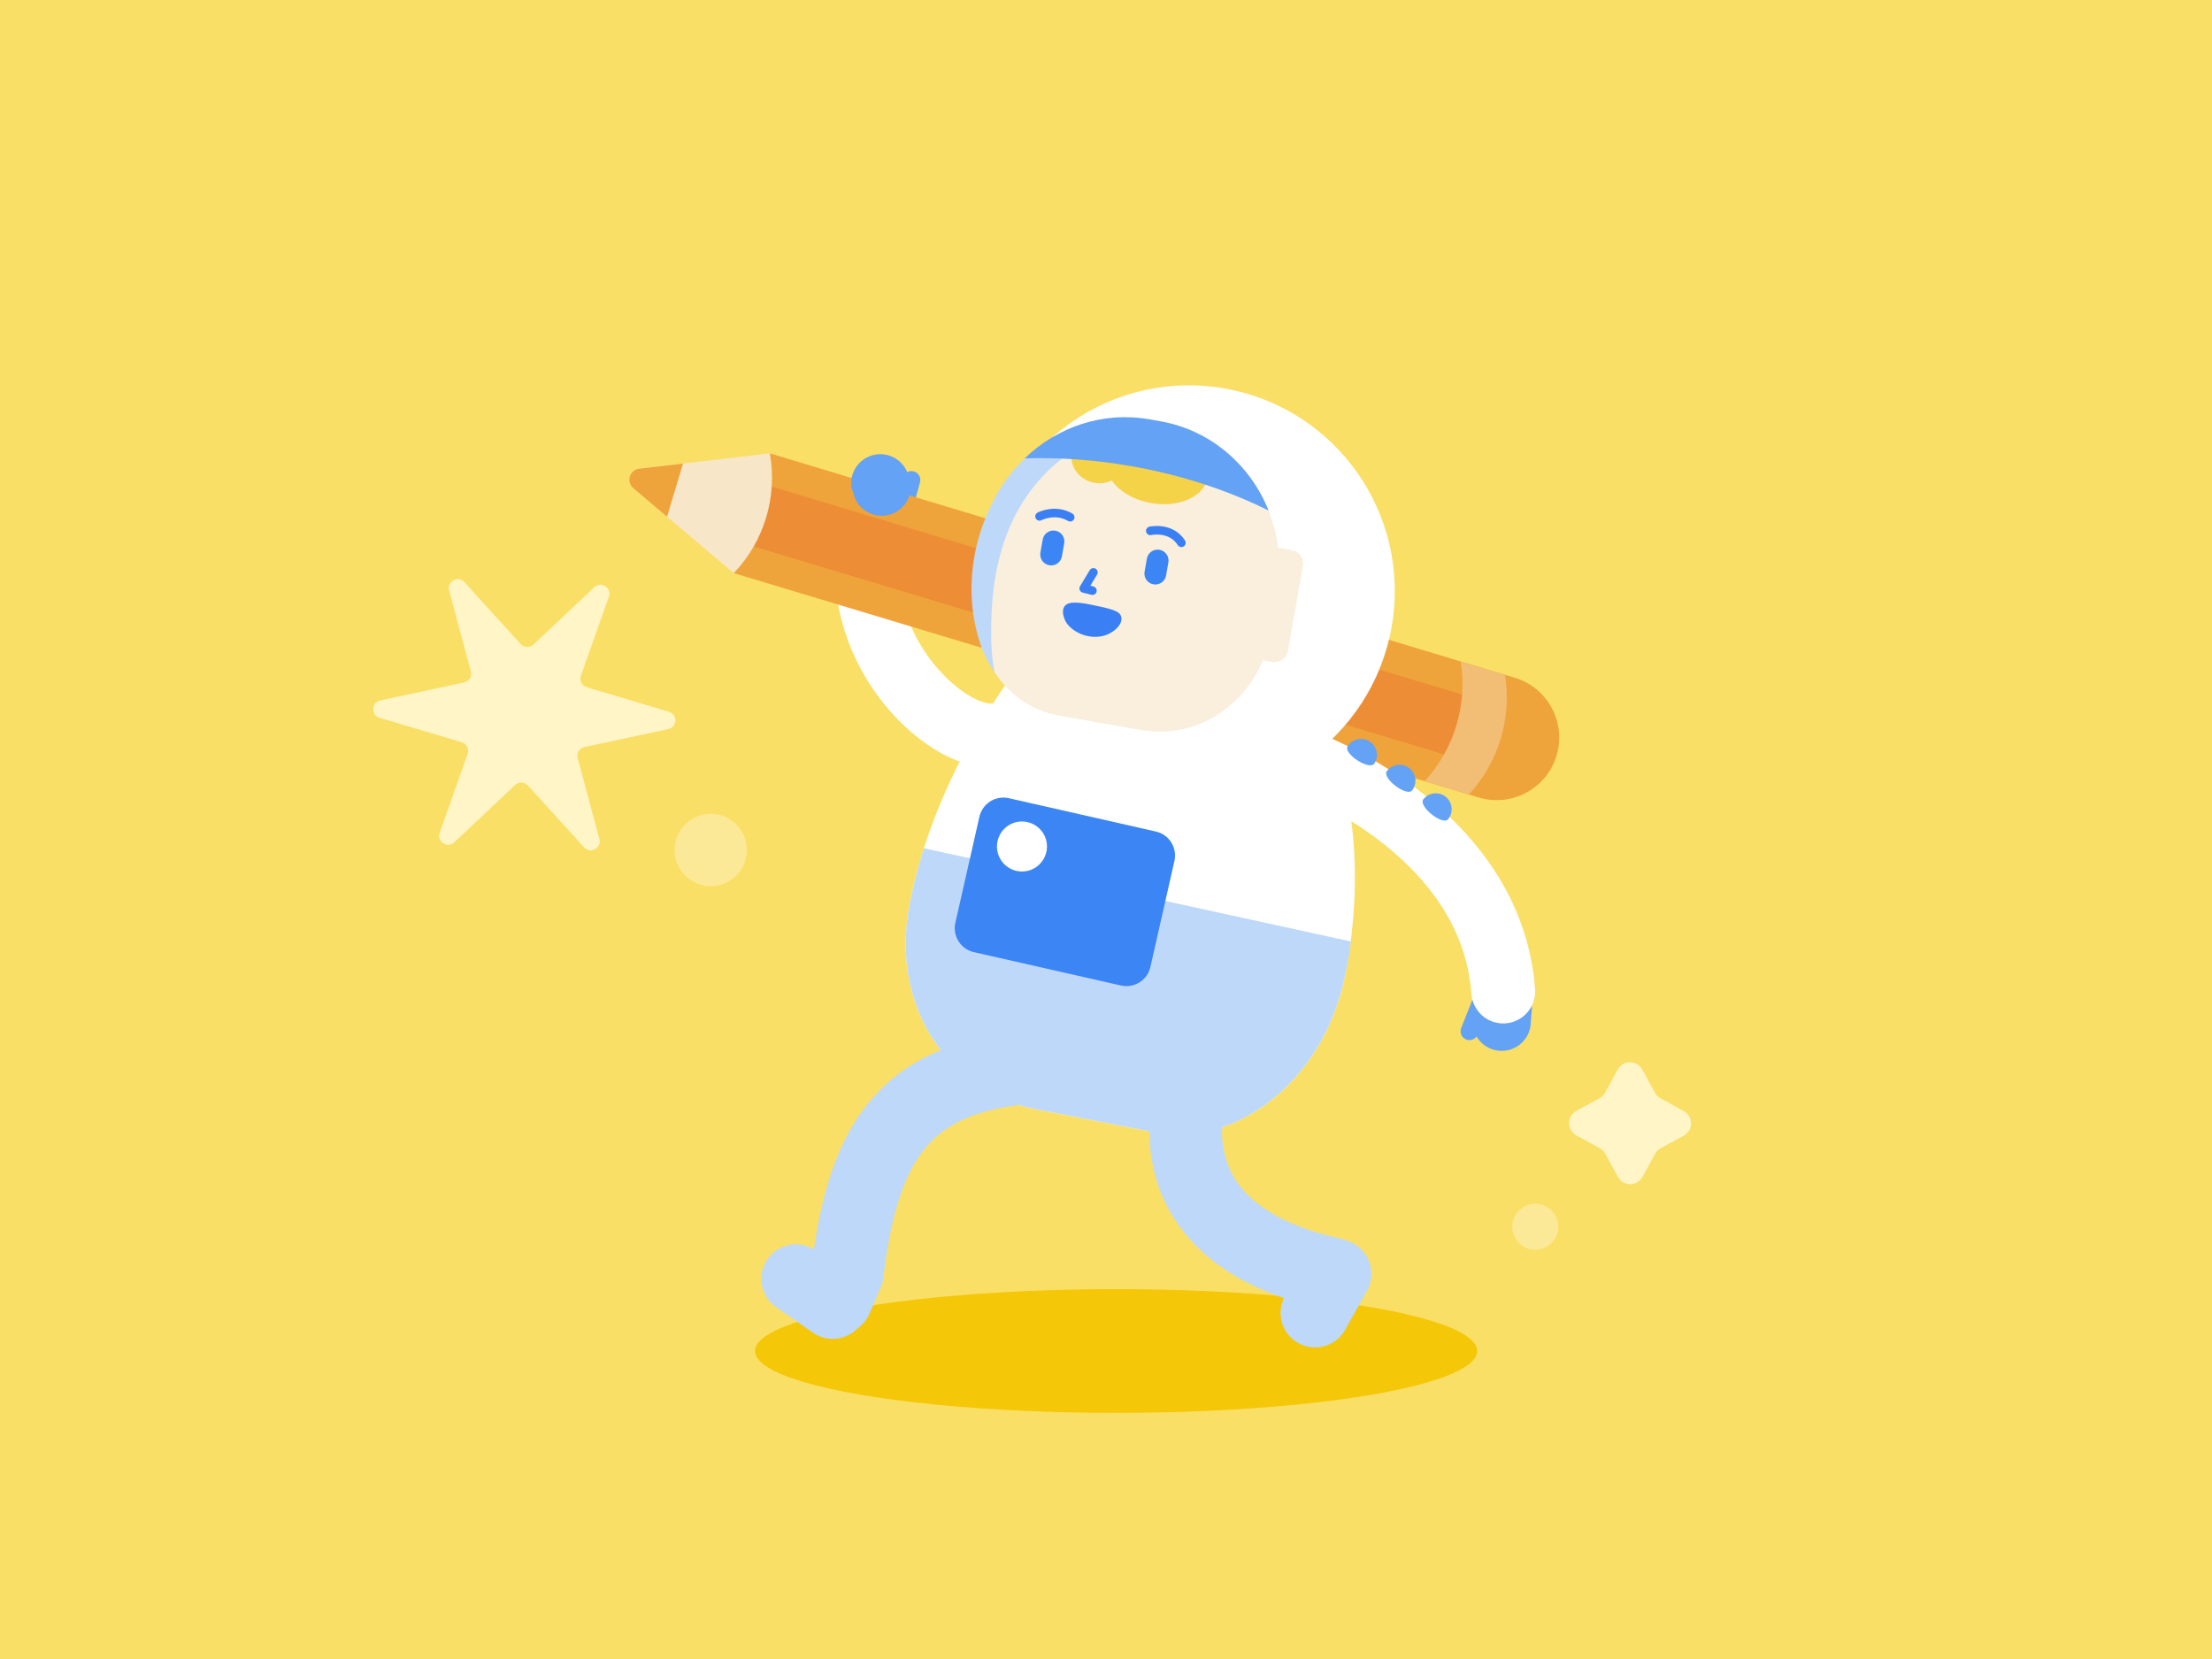 <?xml version="1.0" encoding="UTF-8"?>
<svg id="Layer_1" data-name="Layer 1" xmlns="http://www.w3.org/2000/svg" xmlns:xlink="http://www.w3.org/1999/xlink" viewBox="0 0 200 150">
  <defs>
    <style>
      .cls-1, .cls-2, .cls-3, .cls-4 {
        fill: none;
      }

      .cls-5 {
        clip-path: url(#clippath);
      }

      .cls-6 {
        fill: #3a80f4;
      }

      .cls-6, .cls-2, .cls-3 {
        stroke-linejoin: round;
      }

      .cls-6, .cls-2, .cls-3, .cls-4 {
        stroke-linecap: round;
      }

      .cls-6, .cls-3 {
        stroke: #3a80f4;
        stroke-width: .775px;
      }

      .cls-7 {
        fill: #f4c708;
      }

      .cls-8 {
        fill: #f8e6c8;
      }

      .cls-9 {
        fill: #efa33b;
      }

      .cls-10 {
        fill: #ed8d35;
      }

      .cls-11 {
        fill: #fff;
      }

      .cls-12 {
        fill: #f5d348;
      }

      .cls-13 {
        fill: #fff5c7;
      }

      .cls-14 {
        fill: #f2bd74;
      }

      .cls-15 {
        fill: #fadf66;
      }

      .cls-16 {
        fill: #faefdd;
      }

      .cls-17 {
        fill: #fce997;
      }

      .cls-18 {
        fill: #64a2f5;
      }

      .cls-19 {
        fill: #bed8f9;
      }

      .cls-20 {
        fill: #5656d7;
      }

      .cls-21 {
        fill: #3c85f4;
      }

      .cls-22 {
        clip-path: url(#clippath-1);
      }

      .cls-2 {
        stroke: #bed8f9;
        stroke-width: 6.568px;
      }

      .cls-4 {
        stroke: #fff;
        stroke-miterlimit: 10;
        stroke-width: 5.767px;
      }
    </style>
    <clipPath id="clippath">
      <rect class="cls-1" y="190" width="200" height="150"/>
    </clipPath>
    <clipPath id="clippath-1">
      <rect class="cls-1" y="190" width="200" height="150"/>
    </clipPath>
  </defs>
  <g>
    <rect class="cls-15" width="200" height="150"/>
    <g>
      <ellipse class="cls-7" cx="100.915" cy="122.153" rx="32.646" ry="5.593"/>
      <g>
        <path class="cls-11" d="m92.265,60.101s1.674-2.271,7.639-1.111l.091.018,13.457,2.618.091.018c5.965,1.161,7.107,6.124,7.107,6.124,0,0,3.388,7.961,1.002,20.226-1.955,10.048-10.208,15.755-17.148,14.404l-11.027-2.146c-6.941-1.35-13.175-8.536-11.22-18.584,2.386-12.265,10.009-21.567,10.009-21.567"/>
        <path class="cls-19" d="m121.651,87.993c-1.955,10.048-10.208,15.755-17.148,14.404l-11.027-2.146c-6.941-1.35-13.175-8.536-11.22-18.584.343-1.763.784-3.414,1.28-4.973l38.602,8.429c-.14,1.239-.231,1.553-.487,2.869"/>
        <path class="cls-18" d="m82.636,42.625h0c.425.125.668.571.543.996l-.734,2.683c-.125.425-.571.668-.995.543-.425-.125-.668-.571-.543-.996l.734-2.683c.125-.425.571-.668.995-.543"/>
        <path class="cls-4" d="m79.065,46.791c-3.231,10.818,5.774,19.634,10.381,19.699"/>
        <g>
          <rect class="cls-9" x="66.536" y="50.528" width="67.796" height="11.309" transform="translate(20.47 -26.578) rotate(16.762)"/>
          <path class="cls-9" d="m138.372,61.486h2.539v11.309h-2.539c-3.121,0-5.654-2.534-5.654-5.654h0c0-3.121,2.534-5.654,5.654-5.654Z" transform="translate(248.452 170.885) rotate(-163.238)"/>
          <rect class="cls-10" x="66.536" y="53.36" width="67.796" height="5.645" transform="translate(20.47 -26.578) rotate(16.762)"/>
          <path class="cls-14" d="m128.807,70.634l4.008,1.207h0c2.646-2.876,3.853-6.792,3.286-10.658l-.025-.17-4.008-1.207.002.014c.613,3.859-.547,7.789-3.157,10.696l-.106.118Z"/>
          <path class="cls-8" d="m66.345,51.821h0c2.744-2.874,3.957-6.881,3.268-10.794l-.006-.035-11.814,1.384c-.873.102-1.203,1.197-.532,1.765l9.084,7.679Z"/>
          <path class="cls-9" d="m61.757,41.912l-3.965.465c-.873.102-1.203,1.197-.532,1.765l3.049,2.577,1.448-4.806Z"/>
        </g>
        <path class="cls-18" d="m79.077,41.115h0c1.426-.285,2.814.64,3.099,2.066l.127.303c.285,1.426-.639,2.814-2.066,3.099-1.426.285-2.814-.639-3.099-2.066l-.127-.303c-.285-1.426.639-2.814,2.066-3.099"/>
        <g>
          <path class="cls-21" d="m88.058,86.09l13.295,3.015c1.198.272,2.39-.479,2.661-1.677l2.173-9.583c.272-1.198-.479-2.39-1.677-2.661l-13.295-3.015c-1.198-.272-2.39.48-2.661,1.677l-2.173,9.583c-.272,1.198.479,2.39,1.677,2.661"/>
          <path class="cls-11" d="m90.197,76.036c-.276,1.218.487,2.429,1.705,2.706s2.429-.487,2.706-1.705-.487-2.429-1.705-2.706-2.429.487-2.706,1.705"/>
        </g>
        <g>
          <path class="cls-19" d="m73.5,120.493l-3.334-2.316c-1.412-.985-1.759-2.929-.774-4.341.985-1.413,2.929-1.759,4.341-.774l3.335,2.316c1.413.985,1.759,2.929.774,4.341-.985,1.412-2.929,1.759-4.341.774"/>
          <path class="cls-2" d="m75.62,117.43l.994-2.347c1.472-12.272,5.39-18.078,17.856-18.663"/>
        </g>
        <g>
          <path class="cls-11" d="m89.182,50.221c-1.782,10.119,4.977,19.766,15.096,21.548,10.119,1.782,19.766-4.977,21.548-15.096,1.782-10.119-4.977-19.766-15.096-21.548-10.119-1.782-19.766,4.977-21.548,15.096"/>
          <path class="cls-19" d="m89.927,45.052c2.581-4.903,8.109-8.06,13.987-7.025l.968.17c7.137,1.257,11.87,8.253,10.572,15.627l-.631,3.586c-1.001,5.686-6.275,9.511-11.778,8.542l-6.882-1.212c-1.601-.282-3.045-.938-4.263-1.867-1.512-1.153-2.676-2.894-3.284-4.721-1.093-3.283-1.34-8.062,1.312-13.1"/>
          <path class="cls-16" d="m96.018,41.473c5.747-1.334,15.117,1.566,18.509,4.317.509,1.169.86,2.424,1.03,3.73l1.249.22c.669.118,1.117.756.999,1.426l-1.353,7.685c-.118.669-.756,1.117-1.426.999l-.858-.151c-1.798,4.396-6.264,7.126-10.885,6.313l-7.808-1.375c-3.719-.687-5.555-3.891-5.555-3.891-.483-2.228-.349-6.196.079-8.626.804-4.569,2.791-8.13,6.019-10.647"/>
          <path class="cls-12" d="m105.164,39.292c-1.5-.264-4.628-.589-6.386-.246-.944.185-1.704.909-1.873,1.866-.225,1.277.691,2.505,2.045,2.743.558.098,1.104.013,1.568-.211.675.972,1.973,1.762,3.555,2.041,2.525.445,4.815-.581,5.116-2.292.301-1.71-1.501-3.457-4.026-3.902"/>
          <path class="cls-18" d="m92.65,41.444c2.928-2.833,7.053-4.274,11.284-3.529l.968.17c4.573.805,8.156,3.969,9.8,8.077-3.63-1.808-7.831-3.206-12.394-4.009-3.326-.586-6.578-.808-9.658-.708"/>
          <g>
            <polyline class="cls-3" points="98.861 51.752 97.985 53.204 98.773 53.404"/>
            <path class="cls-21" d="m94.87,51.108h0c.537.094,1.048-.264,1.143-.801l.208-1.181c.094-.537-.264-1.048-.801-1.143s-1.048.264-1.143.801l-.208,1.181c-.094.537.264,1.048.801,1.143"/>
            <path class="cls-21" d="m104.289,52.834h0c.537.094,1.048-.264,1.143-.801l.208-1.181c.094-.537-.264-1.049-.801-1.143s-1.048.264-1.143.801l-.208,1.181c-.094.537.264,1.048.801,1.143"/>
            <path class="cls-3" d="m104.005,47.999s1.849-.424,2.812,1.078"/>
            <path class="cls-3" d="m93.991,46.69s1.387-.732,2.773.077"/>
            <path class="cls-6" d="m98.78,55.096c.8.176,2.184.415,2.228.779.06.492-.624.959-1.002,1.123-.555.242-1.204.248-1.782.084-.527-.149-1.028-.439-1.386-.857-.193-.225-.414-.753-.321-1.1.12-.45,1.513-.195,2.263-.03Z"/>
          </g>
        </g>
        <g>
          <path class="cls-18" d="m135.731,95.015h0c1.454.025,2.653-1.134,2.679-2.588l.101-1.29c.025-1.454-1.133-2.653-2.588-2.678-1.454-.025-2.653,1.133-2.679,2.587l-.101,1.29c-.025,1.454,1.134,2.653,2.588,2.679"/>
          <path class="cls-18" d="m132.579,93.994h0c.415.156.877-.054,1.033-.469l1.027-2.585c.156-.414-.054-.877-.469-1.033-.415-.156-.877.054-1.033.469l-1.027,2.585c-.156.415.054.877.469,1.033"/>
        </g>
        <g>
          <path class="cls-19" d="m123.599,116.693l-1.981,3.544c-.843,1.501-2.744,2.035-4.246,1.192-1.502-.843-2.035-2.744-1.192-4.245l1.981-3.544c.843-1.502,2.744-2.036,4.245-1.192,1.502.843,2.035,2.744,1.192,4.246"/>
          <path class="cls-2" d="m107.941,97.888s-5.295,13.37,12.519,17.293"/>
        </g>
        <path class="cls-4" d="m117.631,68.748s17.203,6.064,18.285,20.903"/>
        <g>
          <path class="cls-18" d="m128.695,72.263c-.498.619,1.743,2.423,2.241,1.803.498-.619.4-1.525-.219-2.022-.619-.498-1.525-.4-2.022.219"/>
          <path class="cls-18" d="m125.395,69.714c-.481.632,1.808,2.375,2.289,1.743.481-.632.359-1.535-.273-2.016-.632-.481-1.535-.359-2.016.273"/>
          <path class="cls-18" d="m121.85,67.472c-.431.667,1.985,2.229,2.416,1.562.432-.667.24-1.558-.427-1.989-.667-.431-1.558-.24-1.989.427"/>
        </g>
      </g>
      <path class="cls-13" d="m60.422,65.921l-7.578,1.626c-.453.097-.732.554-.612,1.002l1.961,7.312c.22.821-.811,1.383-1.382.754l-5.08-5.595c-.305-.335-.825-.356-1.155-.045l-5.501,5.181c-.618.583-1.602-.059-1.319-.86l2.526-7.137c.155-.437-.088-.914-.532-1.046l-7.428-2.212c-.804-.239-.758-1.392.061-1.568l7.578-1.626c.453-.097.732-.554.612-1.002l-1.961-7.312c-.22-.821.811-1.383,1.382-.754l5.08,5.595c.305.335.825.356,1.155.045l5.501-5.181c.618-.583,1.602.059,1.319.86l-2.526,7.137c-.155.437.088.914.532,1.046l7.428,2.212c.804.239.758,1.392-.061,1.568Z"/>
      <circle class="cls-17" cx="138.811" cy="110.918" r="2.078"/>
      <path class="cls-13" d="m145.126,98.794l1.141-2.091c.479-.877,1.74-.875,2.222.004l1.149,2.095c.117.213.292.388.504.504l2.095,1.149c.879.482.882,1.743.004,2.222l-2.091,1.141c-.212.116-.387.29-.502.502l-1.141,2.091c-.479.877-1.74.875-2.222-.004l-1.149-2.095c-.117-.213-.292-.388-.504-.504l-2.095-1.149c-.879-.482-.882-1.743-.004-2.222l2.091-1.141c.212-.116.387-.29.502-.502Z"/>
      <circle class="cls-17" cx="64.26" cy="76.851" r="3.269"/>
    </g>
  </g>
  <g class="cls-5">
    <g class="cls-22">
      <g>
        <polygon class="cls-20" points="297.932 142.714 115.437 309.513 115.437 289.295 297.932 122.496 297.932 142.714"/>
        <polygon class="cls-20" points="-95.208 142.714 87.288 309.513 87.288 289.295 -95.208 122.496 -95.208 142.714"/>
      </g>
    </g>
  </g>
</svg>